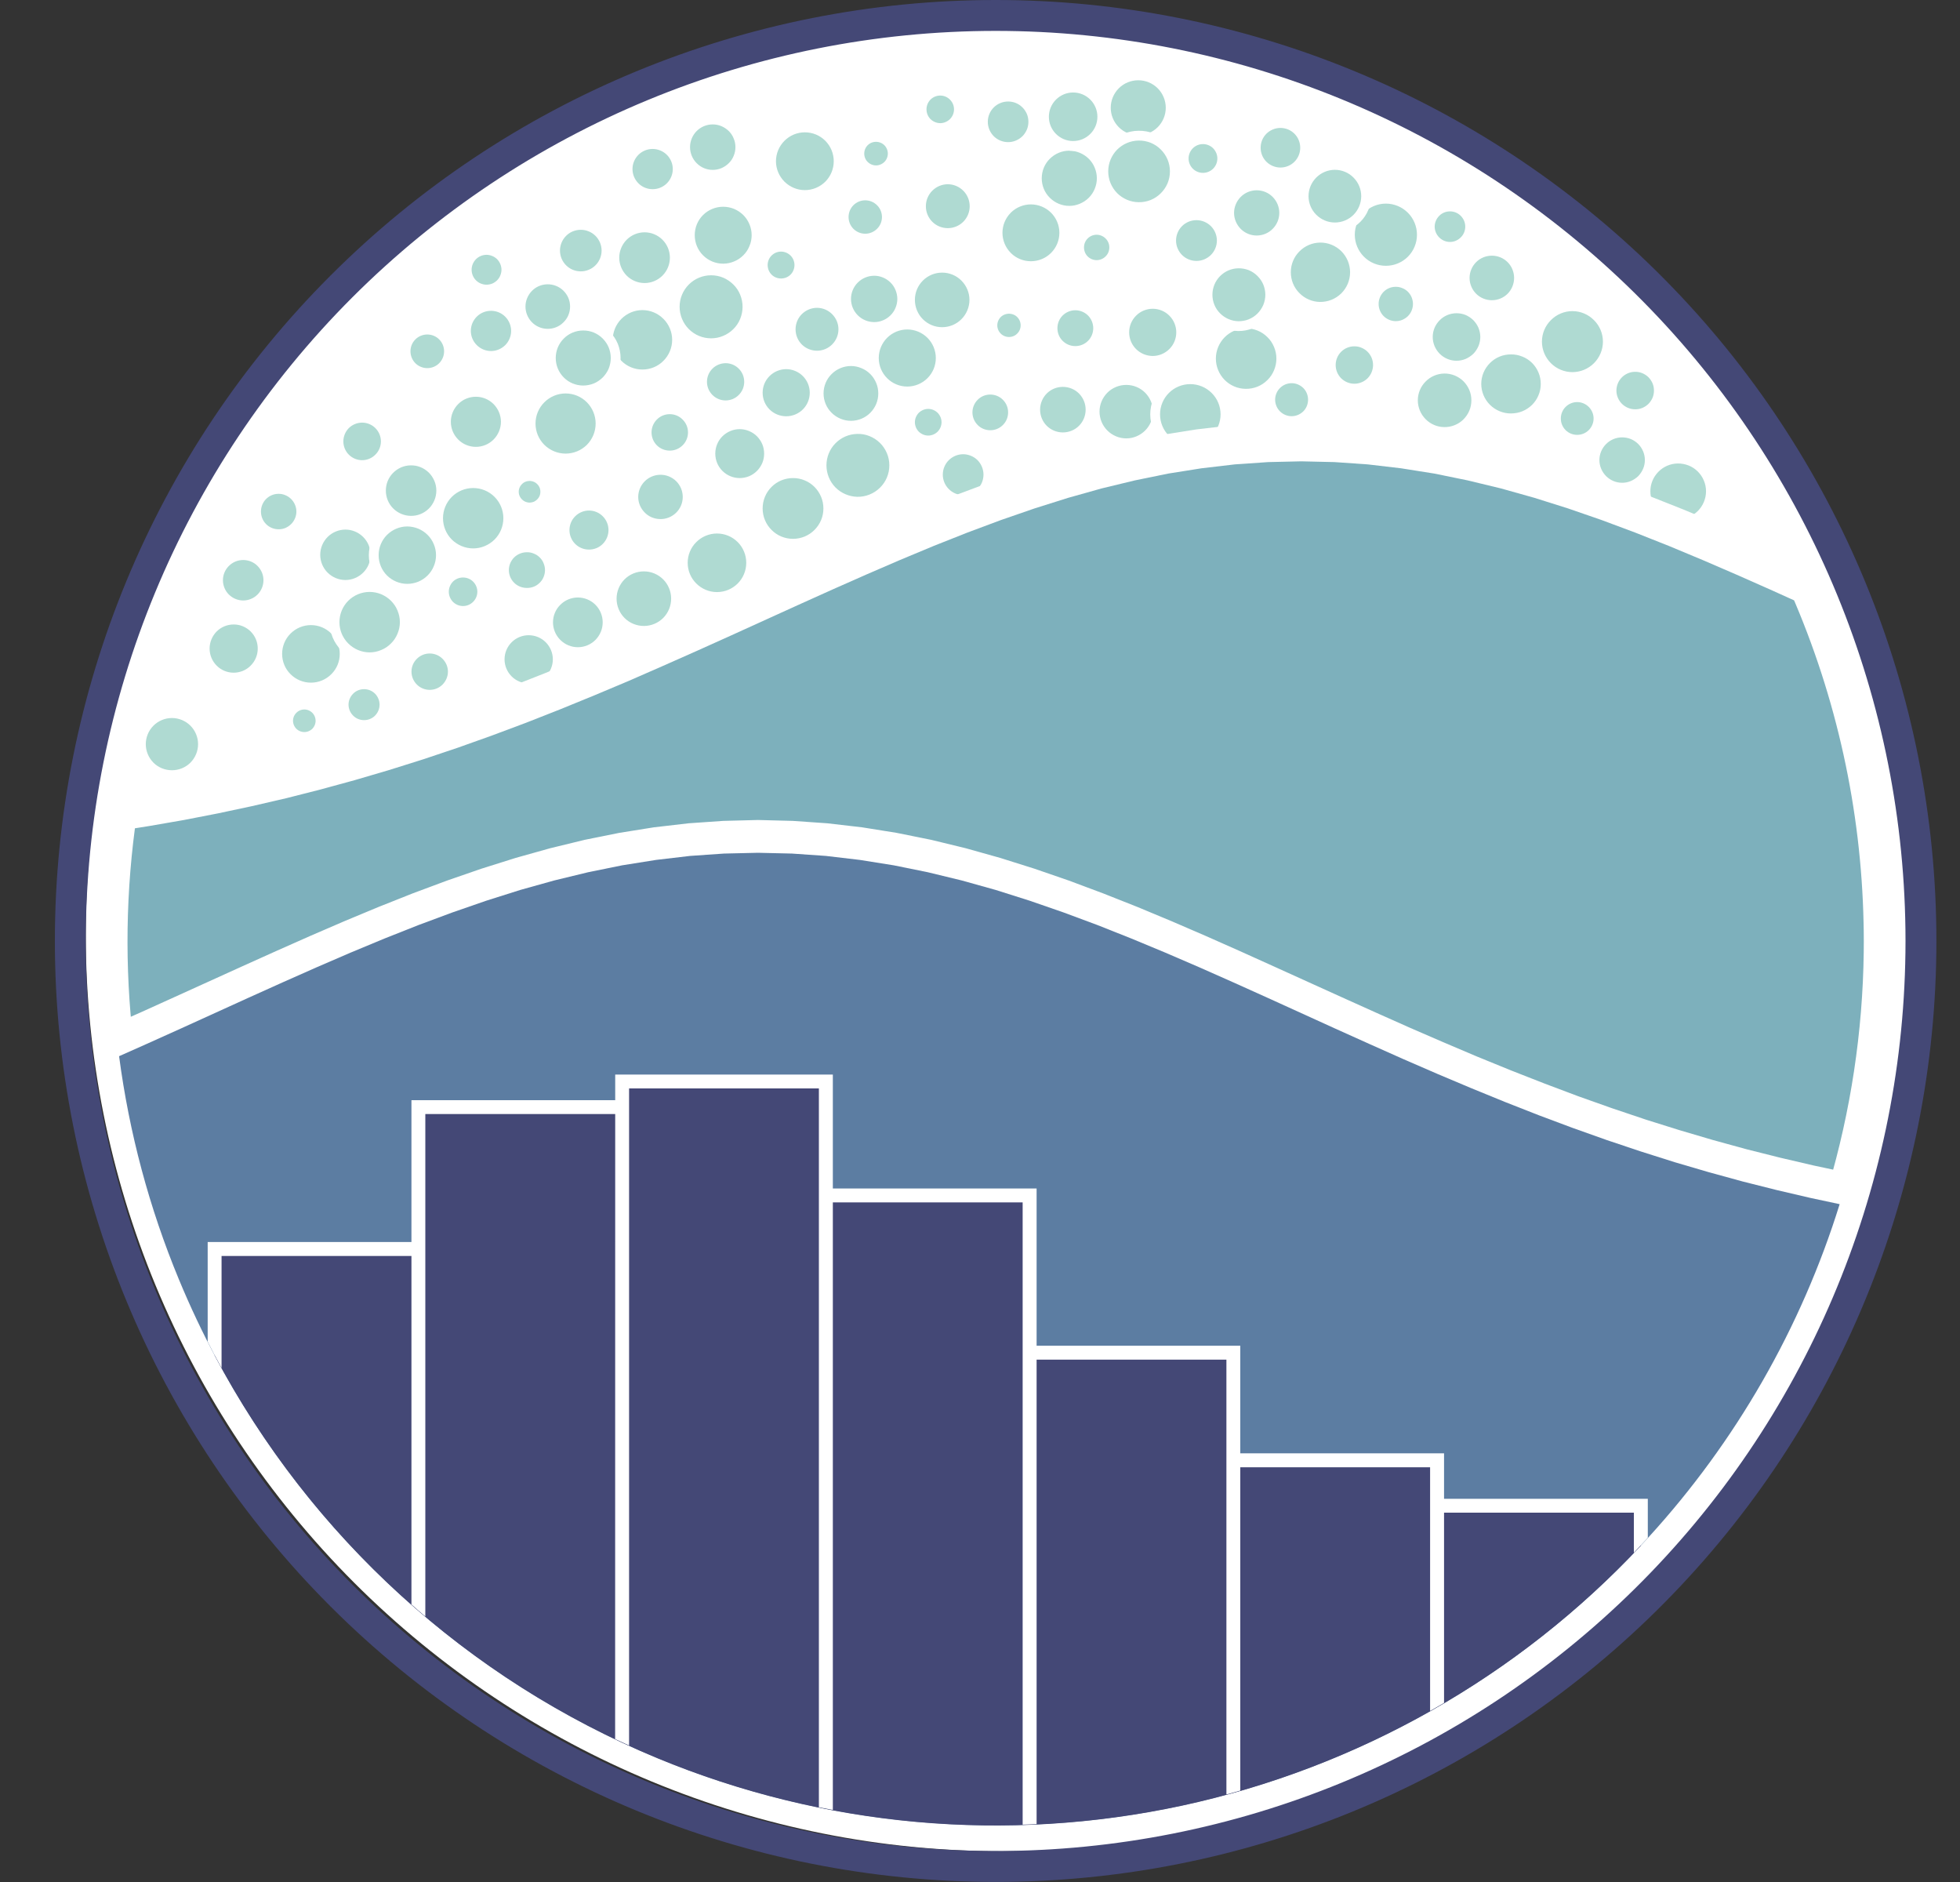 <svg width="25" height="24" viewBox="0 0 25 24" fill="none" xmlns="http://www.w3.org/2000/svg">
<rect x="0" y="0" width="25" height="24" fill="#333333" stroke="none"/>
<g clip-path="url(#clip0_6773_6719)">
<path d="M12.785 0.227C9.684 0.227 6.711 1.458 4.518 3.651C2.326 5.843 1.094 8.817 1.094 11.917C1.094 15.018 2.326 17.991 4.518 20.184C6.711 22.376 9.684 23.608 12.785 23.608C15.859 23.608 18.81 22.396 20.998 20.236C23.186 18.076 24.435 15.14 24.474 12.066L24.475 11.917L24.474 11.769C24.435 8.694 23.186 5.759 20.998 3.598C18.81 1.438 15.859 0.227 12.785 0.227Z" fill="white"/>
<path d="M10.115 6.934C10.174 6.934 10.233 6.922 10.287 6.9C10.342 6.877 10.392 6.844 10.433 6.802C10.475 6.76 10.508 6.711 10.531 6.656C10.554 6.602 10.565 6.543 10.565 6.484C10.565 6.425 10.554 6.366 10.531 6.312C10.508 6.257 10.475 6.207 10.433 6.165C10.392 6.124 10.342 6.09 10.287 6.068C10.233 6.045 10.174 6.034 10.115 6.034C9.995 6.034 9.881 6.081 9.797 6.165C9.712 6.25 9.665 6.364 9.665 6.484C9.665 6.603 9.712 6.718 9.797 6.802C9.881 6.887 9.995 6.934 10.115 6.934ZM9.145 7.613C9.261 7.613 9.372 7.567 9.454 7.485C9.535 7.404 9.581 7.293 9.581 7.177C9.581 7.061 9.535 6.95 9.454 6.869C9.372 6.787 9.261 6.741 9.145 6.741C9.03 6.741 8.919 6.787 8.837 6.869C8.755 6.95 8.709 7.061 8.709 7.177C8.709 7.293 8.755 7.404 8.837 7.485C8.919 7.567 9.03 7.613 9.145 7.613ZM8.213 8.045C8.321 8.045 8.426 8.002 8.503 7.925C8.58 7.848 8.623 7.743 8.623 7.634C8.623 7.526 8.58 7.421 8.503 7.344C8.426 7.267 8.321 7.224 8.213 7.224C8.104 7.224 7.999 7.267 7.922 7.344C7.845 7.421 7.802 7.526 7.802 7.634C7.802 7.743 7.845 7.848 7.922 7.925C7.999 8.002 8.104 8.045 8.213 8.045ZM10.933 6.398C10.995 6.399 11.056 6.388 11.113 6.365C11.171 6.342 11.223 6.308 11.267 6.265C11.311 6.222 11.346 6.171 11.37 6.114C11.394 6.057 11.406 5.996 11.406 5.934C11.406 5.872 11.394 5.811 11.37 5.755C11.346 5.698 11.311 5.646 11.267 5.603C11.223 5.56 11.171 5.526 11.113 5.503C11.056 5.48 10.995 5.469 10.933 5.471C10.812 5.473 10.696 5.523 10.611 5.61C10.526 5.696 10.479 5.813 10.479 5.934C10.479 6.055 10.526 6.172 10.611 6.259C10.696 6.345 10.812 6.395 10.933 6.398ZM7.513 7.071C7.595 7.071 7.675 7.039 7.733 6.98C7.791 6.922 7.824 6.842 7.824 6.76C7.824 6.677 7.791 6.598 7.733 6.54C7.675 6.481 7.595 6.448 7.513 6.448C7.43 6.448 7.351 6.481 7.292 6.54C7.234 6.598 7.201 6.677 7.201 6.76C7.201 6.842 7.234 6.922 7.292 6.98C7.351 7.039 7.43 7.071 7.513 7.071ZM6.743 8.778C6.842 8.778 6.936 8.739 7.005 8.67C7.075 8.6 7.114 8.506 7.114 8.408C7.114 8.31 7.075 8.216 7.005 8.146C6.936 8.077 6.842 8.038 6.743 8.038C6.645 8.038 6.551 8.077 6.482 8.146C6.412 8.216 6.373 8.31 6.373 8.408C6.373 8.506 6.412 8.6 6.482 8.67C6.551 8.739 6.645 8.778 6.743 8.778ZM7.214 5.847C7.333 5.847 7.446 5.8 7.53 5.717C7.613 5.633 7.66 5.52 7.66 5.401C7.66 5.283 7.613 5.17 7.53 5.086C7.446 5.002 7.333 4.955 7.214 4.955C7.096 4.955 6.983 5.002 6.899 5.086C6.815 5.17 6.768 5.283 6.768 5.401C6.768 5.52 6.815 5.633 6.899 5.717C6.983 5.8 7.096 5.847 7.214 5.847ZM8.418 6.682C8.464 6.683 8.509 6.675 8.552 6.658C8.595 6.641 8.634 6.616 8.667 6.584C8.7 6.552 8.726 6.513 8.744 6.471C8.762 6.429 8.771 6.383 8.771 6.337C8.771 6.291 8.762 6.246 8.744 6.203C8.726 6.161 8.7 6.122 8.667 6.09C8.634 6.058 8.595 6.033 8.552 6.016C8.509 5.999 8.464 5.991 8.418 5.992C8.327 5.994 8.241 6.031 8.178 6.095C8.114 6.16 8.078 6.247 8.078 6.337C8.078 6.428 8.114 6.514 8.178 6.579C8.241 6.644 8.327 6.68 8.418 6.682ZM14.366 5.653C14.473 5.653 14.575 5.61 14.651 5.534C14.726 5.459 14.769 5.356 14.769 5.249C14.769 5.142 14.726 5.04 14.651 4.964C14.575 4.888 14.473 4.846 14.366 4.846C14.259 4.846 14.156 4.888 14.08 4.964C14.005 5.04 13.962 5.142 13.962 5.249C13.962 5.356 14.005 5.459 14.08 5.534C14.156 5.61 14.259 5.653 14.366 5.653ZM5.906 7.791C5.971 7.791 6.033 7.765 6.079 7.719C6.125 7.673 6.151 7.611 6.151 7.546C6.151 7.481 6.125 7.419 6.079 7.373C6.033 7.327 5.971 7.302 5.906 7.302C5.841 7.302 5.779 7.327 5.733 7.373C5.688 7.419 5.662 7.481 5.662 7.546C5.662 7.611 5.688 7.673 5.733 7.719C5.779 7.765 5.841 7.791 5.906 7.791ZM6.719 7.56C6.757 7.561 6.795 7.554 6.831 7.54C6.867 7.526 6.9 7.504 6.927 7.477C6.955 7.45 6.977 7.418 6.991 7.383C7.006 7.347 7.014 7.309 7.014 7.27C7.014 7.232 7.006 7.194 6.991 7.158C6.977 7.122 6.955 7.09 6.927 7.063C6.9 7.036 6.867 7.015 6.831 7.001C6.795 6.986 6.757 6.979 6.719 6.98C6.642 6.98 6.568 7.011 6.513 7.065C6.459 7.12 6.428 7.193 6.428 7.27C6.428 7.347 6.459 7.421 6.513 7.475C6.568 7.53 6.642 7.56 6.719 7.56ZM5.237 6.641C5.288 6.642 5.339 6.633 5.386 6.614C5.434 6.595 5.477 6.566 5.513 6.531C5.55 6.495 5.578 6.452 5.598 6.405C5.618 6.358 5.628 6.307 5.628 6.256C5.628 6.205 5.618 6.155 5.598 6.108C5.578 6.061 5.55 6.018 5.513 5.982C5.477 5.947 5.434 5.918 5.386 5.899C5.339 5.88 5.288 5.871 5.237 5.872C5.136 5.873 5.04 5.915 4.969 5.987C4.898 6.059 4.859 6.155 4.859 6.256C4.859 6.357 4.898 6.454 4.969 6.526C5.04 6.598 5.136 6.639 5.237 6.641ZM6.751 6.472C6.777 6.472 6.804 6.467 6.829 6.458C6.853 6.448 6.876 6.433 6.895 6.414C6.914 6.396 6.929 6.373 6.94 6.349C6.95 6.324 6.955 6.298 6.955 6.271C6.955 6.244 6.95 6.218 6.94 6.193C6.929 6.169 6.914 6.146 6.895 6.128C6.876 6.109 6.853 6.094 6.829 6.085C6.804 6.075 6.777 6.07 6.751 6.071C6.698 6.072 6.648 6.093 6.612 6.131C6.575 6.168 6.554 6.219 6.554 6.271C6.554 6.324 6.575 6.374 6.612 6.411C6.648 6.449 6.698 6.47 6.751 6.472ZM9.435 6.159C9.484 6.159 9.533 6.149 9.578 6.131C9.624 6.112 9.665 6.084 9.7 6.049C9.734 6.015 9.762 5.973 9.781 5.928C9.8 5.883 9.809 5.834 9.809 5.785C9.809 5.736 9.8 5.687 9.781 5.641C9.762 5.596 9.734 5.555 9.7 5.52C9.665 5.485 9.624 5.458 9.578 5.439C9.533 5.42 9.484 5.41 9.435 5.41C9.336 5.41 9.241 5.45 9.17 5.52C9.1 5.59 9.061 5.685 9.061 5.785C9.061 5.884 9.1 5.979 9.17 6.049C9.241 6.12 9.336 6.159 9.435 6.159ZM12.278 6.376C12.321 6.376 12.364 6.369 12.404 6.353C12.444 6.337 12.48 6.313 12.511 6.283C12.541 6.253 12.565 6.217 12.582 6.178C12.598 6.138 12.607 6.096 12.607 6.053C12.607 6.01 12.598 5.967 12.582 5.928C12.565 5.888 12.541 5.852 12.511 5.822C12.48 5.792 12.444 5.769 12.404 5.753C12.364 5.737 12.321 5.729 12.278 5.73C12.194 5.732 12.114 5.767 12.055 5.827C11.996 5.887 11.963 5.968 11.963 6.053C11.963 6.137 11.996 6.218 12.055 6.278C12.114 6.339 12.194 6.374 12.278 6.376ZM12.87 4.36C12.926 4.36 12.98 4.338 13.019 4.298C13.059 4.259 13.081 4.205 13.081 4.149C13.081 4.093 13.059 4.039 13.019 3.999C12.98 3.96 12.926 3.938 12.87 3.938C12.814 3.938 12.76 3.96 12.72 3.999C12.681 4.039 12.658 4.093 12.658 4.149C12.658 4.205 12.681 4.259 12.72 4.298C12.76 4.338 12.814 4.36 12.87 4.36ZM13.557 5.577C13.651 5.577 13.741 5.54 13.807 5.474C13.873 5.408 13.91 5.318 13.91 5.224C13.91 5.13 13.873 5.041 13.807 4.974C13.741 4.908 13.651 4.871 13.557 4.871C13.463 4.871 13.373 4.908 13.307 4.974C13.241 5.041 13.204 5.13 13.204 5.224C13.204 5.318 13.241 5.408 13.307 5.474C13.373 5.54 13.463 5.577 13.557 5.577ZM10.028 5.371C10.124 5.371 10.217 5.333 10.285 5.265C10.353 5.197 10.391 5.105 10.391 5.008C10.391 4.912 10.353 4.82 10.285 4.752C10.217 4.684 10.124 4.645 10.028 4.645C9.932 4.645 9.839 4.684 9.771 4.752C9.703 4.82 9.665 4.912 9.665 5.008C9.665 5.105 9.703 5.197 9.771 5.265C9.839 5.333 9.932 5.371 10.028 5.371ZM5.481 8.86C5.559 8.86 5.634 8.829 5.689 8.774C5.744 8.718 5.776 8.643 5.776 8.565C5.776 8.487 5.744 8.412 5.689 8.357C5.634 8.302 5.559 8.271 5.481 8.271C5.403 8.271 5.328 8.302 5.273 8.357C5.217 8.412 5.186 8.487 5.186 8.565C5.186 8.643 5.217 8.718 5.273 8.774C5.328 8.829 5.403 8.86 5.481 8.86Z" fill="#AFDAD2" stroke="white" stroke-width="0.125"/>
<path d="M15.182 5.733C15.301 5.733 15.415 5.685 15.499 5.601C15.584 5.517 15.631 5.403 15.631 5.284C15.631 5.165 15.584 5.051 15.499 4.967C15.415 4.883 15.301 4.836 15.182 4.836C15.063 4.836 14.949 4.883 14.865 4.967C14.781 5.051 14.734 5.165 14.734 5.284C14.734 5.403 14.781 5.517 14.865 5.601C14.949 5.685 15.063 5.733 15.182 5.733ZM10.854 5.429C10.908 5.429 10.961 5.418 11.011 5.398C11.061 5.377 11.107 5.347 11.145 5.308C11.183 5.27 11.213 5.225 11.234 5.175C11.255 5.125 11.265 5.071 11.265 5.017C11.265 4.963 11.255 4.91 11.234 4.86C11.213 4.81 11.183 4.764 11.145 4.726C11.107 4.688 11.061 4.657 11.011 4.637C10.961 4.616 10.908 4.605 10.854 4.605C10.745 4.605 10.64 4.649 10.563 4.726C10.485 4.803 10.442 4.908 10.442 5.017C10.442 5.126 10.485 5.231 10.563 5.308C10.64 5.385 10.745 5.429 10.854 5.429ZM6.07 5.761C6.171 5.761 6.268 5.721 6.34 5.649C6.411 5.577 6.452 5.48 6.452 5.379C6.452 5.278 6.411 5.181 6.34 5.109C6.268 5.037 6.171 4.997 6.07 4.997C5.969 4.997 5.871 5.037 5.8 5.109C5.728 5.181 5.688 5.278 5.688 5.379C5.688 5.48 5.728 5.577 5.8 5.649C5.871 5.721 5.969 5.761 6.07 5.761ZM8.194 4.775C8.311 4.775 8.424 4.729 8.506 4.646C8.589 4.563 8.636 4.451 8.636 4.334C8.636 4.217 8.589 4.104 8.506 4.022C8.424 3.939 8.311 3.892 8.194 3.892C8.077 3.892 7.965 3.939 7.882 4.022C7.8 4.104 7.753 4.217 7.753 4.334C7.753 4.451 7.8 4.563 7.882 4.646C7.965 4.729 8.077 4.775 8.194 4.775ZM16.475 5.37C16.547 5.37 16.616 5.341 16.668 5.29C16.719 5.239 16.747 5.169 16.747 5.097C16.747 5.025 16.719 4.955 16.668 4.904C16.616 4.853 16.547 4.824 16.475 4.824C16.403 4.824 16.333 4.853 16.282 4.904C16.231 4.955 16.202 5.025 16.202 5.097C16.202 5.169 16.231 5.239 16.282 5.29C16.333 5.341 16.403 5.37 16.475 5.37ZM6.979 4.256C7.025 4.257 7.071 4.249 7.114 4.232C7.157 4.215 7.196 4.19 7.229 4.157C7.262 4.125 7.289 4.087 7.307 4.044C7.325 4.001 7.334 3.956 7.334 3.909C7.334 3.863 7.325 3.817 7.307 3.775C7.289 3.732 7.262 3.694 7.229 3.661C7.196 3.629 7.157 3.604 7.114 3.587C7.071 3.57 7.025 3.562 6.979 3.563C6.888 3.565 6.802 3.602 6.739 3.667C6.676 3.732 6.64 3.819 6.64 3.909C6.64 4 6.676 4.087 6.739 4.152C6.802 4.217 6.888 4.254 6.979 4.256ZM8.543 5.809C8.621 5.809 8.696 5.778 8.751 5.723C8.807 5.668 8.838 5.593 8.838 5.514C8.838 5.436 8.807 5.361 8.751 5.306C8.696 5.25 8.621 5.219 8.543 5.219C8.464 5.219 8.389 5.25 8.334 5.306C8.279 5.361 8.248 5.436 8.248 5.514C8.248 5.593 8.279 5.668 8.334 5.723C8.389 5.778 8.464 5.809 8.543 5.809ZM9.25 5.169C9.29 5.17 9.329 5.162 9.366 5.148C9.403 5.133 9.437 5.111 9.465 5.083C9.494 5.055 9.516 5.022 9.532 4.985C9.547 4.948 9.555 4.909 9.555 4.869C9.555 4.829 9.547 4.79 9.532 4.753C9.516 4.716 9.494 4.683 9.465 4.655C9.437 4.627 9.403 4.605 9.366 4.59C9.329 4.576 9.29 4.568 9.25 4.569C9.171 4.571 9.096 4.603 9.041 4.659C8.986 4.715 8.955 4.79 8.955 4.869C8.955 4.948 8.986 5.023 9.041 5.079C9.096 5.135 9.171 5.168 9.25 5.169ZM4.619 5.931C4.699 5.931 4.776 5.899 4.832 5.842C4.889 5.786 4.921 5.709 4.921 5.629C4.921 5.549 4.889 5.472 4.832 5.415C4.776 5.359 4.699 5.327 4.619 5.327C4.539 5.327 4.462 5.359 4.405 5.415C4.349 5.472 4.317 5.549 4.317 5.629C4.317 5.709 4.349 5.786 4.405 5.842C4.462 5.899 4.539 5.931 4.619 5.931ZM5.45 4.757C5.524 4.757 5.594 4.728 5.646 4.676C5.698 4.624 5.727 4.553 5.727 4.48C5.727 4.406 5.698 4.336 5.646 4.284C5.594 4.232 5.524 4.203 5.45 4.203C5.377 4.203 5.306 4.232 5.254 4.284C5.202 4.336 5.173 4.406 5.173 4.48C5.173 4.553 5.202 4.624 5.254 4.676C5.306 4.728 5.377 4.757 5.45 4.757ZM11.84 5.617C11.901 5.617 11.96 5.592 12.004 5.549C12.047 5.505 12.072 5.446 12.072 5.384C12.072 5.323 12.047 5.264 12.004 5.22C11.96 5.177 11.901 5.152 11.84 5.152C11.778 5.152 11.719 5.177 11.675 5.22C11.632 5.264 11.607 5.323 11.607 5.384C11.607 5.446 11.632 5.505 11.675 5.549C11.719 5.592 11.778 5.617 11.84 5.617ZM4.406 7.459C4.508 7.459 4.605 7.418 4.677 7.346C4.749 7.275 4.789 7.177 4.789 7.075C4.789 6.973 4.749 6.876 4.677 6.804C4.605 6.732 4.508 6.691 4.406 6.691C4.304 6.691 4.206 6.732 4.134 6.804C4.063 6.876 4.022 6.973 4.022 7.075C4.022 7.177 4.063 7.275 4.134 7.346C4.206 7.418 4.304 7.459 4.406 7.459ZM3.549 6.812C3.587 6.813 3.625 6.806 3.661 6.792C3.696 6.777 3.729 6.756 3.756 6.729C3.784 6.702 3.805 6.67 3.82 6.635C3.835 6.6 3.843 6.562 3.843 6.524C3.843 6.485 3.835 6.447 3.82 6.412C3.805 6.377 3.784 6.345 3.756 6.318C3.729 6.291 3.696 6.27 3.661 6.256C3.625 6.241 3.587 6.234 3.549 6.235C3.473 6.236 3.401 6.267 3.348 6.321C3.295 6.375 3.266 6.448 3.266 6.524C3.266 6.599 3.295 6.672 3.348 6.726C3.401 6.78 3.473 6.811 3.549 6.812ZM12.631 5.549C12.708 5.549 12.782 5.519 12.836 5.464C12.891 5.41 12.921 5.336 12.921 5.259C12.921 5.182 12.891 5.108 12.836 5.054C12.782 4.999 12.708 4.969 12.631 4.969C12.554 4.969 12.48 4.999 12.426 5.054C12.372 5.108 12.341 5.182 12.341 5.259C12.341 5.336 12.372 5.41 12.426 5.464C12.48 5.519 12.554 5.549 12.631 5.549ZM6.036 7.056C6.154 7.056 6.268 7.008 6.352 6.925C6.436 6.841 6.483 6.727 6.483 6.608C6.483 6.49 6.436 6.376 6.352 6.292C6.268 6.208 6.154 6.161 6.036 6.161C5.917 6.161 5.803 6.208 5.719 6.292C5.635 6.376 5.588 6.49 5.588 6.608C5.588 6.727 5.635 6.841 5.719 6.925C5.803 7.008 5.917 7.056 6.036 7.056Z" fill="#AFDAD2" stroke="white" stroke-width="0.125"/>
<path d="M15.888 5.021C15.948 5.022 16.007 5.011 16.062 4.989C16.117 4.967 16.167 4.934 16.209 4.892C16.252 4.851 16.285 4.801 16.308 4.746C16.331 4.691 16.343 4.632 16.343 4.573C16.343 4.513 16.331 4.455 16.308 4.4C16.285 4.345 16.252 4.295 16.209 4.254C16.167 4.212 16.117 4.179 16.062 4.157C16.007 4.135 15.948 4.124 15.888 4.125C15.77 4.126 15.658 4.174 15.575 4.258C15.493 4.342 15.446 4.455 15.446 4.573C15.446 4.691 15.493 4.804 15.575 4.888C15.658 4.972 15.77 5.02 15.888 5.021ZM4.644 9.246C4.713 9.246 4.779 9.219 4.828 9.17C4.876 9.121 4.904 9.055 4.904 8.986C4.904 8.917 4.876 8.851 4.828 8.802C4.779 8.753 4.713 8.726 4.644 8.726C4.575 8.726 4.508 8.753 4.46 8.802C4.411 8.851 4.383 8.917 4.383 8.986C4.383 9.055 4.411 9.121 4.46 9.17C4.508 9.219 4.575 9.246 4.644 9.246ZM11.144 4.17C11.192 4.171 11.239 4.162 11.283 4.144C11.327 4.127 11.367 4.1 11.401 4.067C11.435 4.034 11.462 3.994 11.48 3.95C11.498 3.907 11.508 3.86 11.508 3.812C11.508 3.765 11.498 3.718 11.48 3.674C11.462 3.63 11.435 3.59 11.401 3.557C11.367 3.524 11.327 3.497 11.283 3.48C11.239 3.462 11.192 3.453 11.144 3.454C11.05 3.456 10.961 3.494 10.895 3.561C10.829 3.628 10.792 3.718 10.792 3.812C10.792 3.906 10.829 3.996 10.895 4.063C10.961 4.13 11.05 4.168 11.144 4.17ZM18.578 4.663C18.626 4.663 18.674 4.653 18.718 4.635C18.762 4.616 18.802 4.589 18.837 4.556C18.87 4.522 18.897 4.481 18.916 4.437C18.934 4.393 18.944 4.345 18.944 4.297C18.944 4.249 18.934 4.202 18.916 4.157C18.897 4.113 18.87 4.073 18.837 4.039C18.802 4.005 18.762 3.978 18.718 3.959C18.674 3.941 18.626 3.932 18.578 3.932C18.481 3.932 18.388 3.97 18.32 4.039C18.251 4.107 18.212 4.2 18.212 4.297C18.212 4.394 18.251 4.487 18.32 4.556C18.388 4.624 18.481 4.663 18.578 4.663ZM13.716 4.476C13.793 4.476 13.867 4.446 13.922 4.391C13.976 4.337 14.007 4.263 14.007 4.185C14.007 4.108 13.976 4.034 13.922 3.979C13.867 3.925 13.793 3.894 13.716 3.894C13.639 3.894 13.565 3.925 13.51 3.979C13.455 4.034 13.425 4.108 13.425 4.185C13.425 4.263 13.455 4.337 13.51 4.391C13.565 4.446 13.639 4.476 13.716 4.476ZM7.371 8.316C7.471 8.316 7.568 8.276 7.639 8.205C7.71 8.133 7.75 8.037 7.75 7.936C7.75 7.836 7.71 7.739 7.639 7.668C7.568 7.597 7.471 7.557 7.371 7.557C7.27 7.557 7.174 7.597 7.103 7.668C7.031 7.739 6.991 7.836 6.991 7.936C6.991 8.037 7.031 8.133 7.103 8.205C7.174 8.276 7.27 8.316 7.371 8.316ZM14.703 4.602C14.799 4.602 14.892 4.563 14.96 4.495C15.028 4.427 15.066 4.335 15.066 4.238C15.066 4.142 15.028 4.05 14.96 3.982C14.892 3.913 14.799 3.875 14.703 3.875C14.607 3.875 14.514 3.913 14.446 3.982C14.378 4.05 14.34 4.142 14.34 4.238C14.34 4.335 14.378 4.427 14.446 4.495C14.514 4.563 14.607 4.602 14.703 4.602ZM17.275 4.956C17.315 4.956 17.354 4.948 17.39 4.933C17.427 4.918 17.46 4.896 17.488 4.868C17.516 4.84 17.538 4.806 17.553 4.77C17.568 4.733 17.576 4.694 17.576 4.655C17.576 4.615 17.568 4.576 17.553 4.539C17.538 4.503 17.516 4.47 17.488 4.442C17.46 4.414 17.427 4.392 17.39 4.377C17.354 4.361 17.315 4.354 17.275 4.354C17.195 4.354 17.119 4.385 17.062 4.442C17.006 4.498 16.974 4.575 16.974 4.655C16.974 4.735 17.006 4.811 17.062 4.868C17.119 4.924 17.195 4.956 17.275 4.956ZM20.117 5.608C20.189 5.608 20.258 5.58 20.309 5.529C20.36 5.478 20.389 5.409 20.389 5.337C20.389 5.265 20.36 5.196 20.309 5.145C20.258 5.094 20.189 5.065 20.117 5.065C20.045 5.065 19.976 5.094 19.925 5.145C19.874 5.196 19.846 5.265 19.846 5.337C19.846 5.409 19.874 5.478 19.925 5.529C19.976 5.58 20.045 5.608 20.117 5.608ZM9.962 3.614C10.024 3.614 10.084 3.59 10.128 3.546C10.172 3.502 10.196 3.442 10.196 3.38C10.196 3.318 10.172 3.259 10.128 3.215C10.084 3.171 10.024 3.146 9.962 3.146C9.9 3.146 9.841 3.171 9.797 3.215C9.753 3.259 9.729 3.318 9.729 3.38C9.729 3.442 9.753 3.502 9.797 3.546C9.841 3.59 9.9 3.614 9.962 3.614ZM12.089 2.972C12.18 2.972 12.267 2.936 12.331 2.872C12.395 2.808 12.431 2.721 12.431 2.63C12.431 2.539 12.395 2.452 12.331 2.388C12.267 2.324 12.18 2.287 12.089 2.287C11.998 2.287 11.911 2.324 11.847 2.388C11.783 2.452 11.747 2.539 11.747 2.63C11.747 2.721 11.783 2.808 11.847 2.872C11.911 2.936 11.998 2.972 12.089 2.972ZM20.056 4.808C20.176 4.808 20.291 4.76 20.375 4.676C20.46 4.591 20.508 4.476 20.508 4.357C20.508 4.237 20.46 4.122 20.375 4.038C20.291 3.953 20.176 3.905 20.056 3.905C19.937 3.905 19.822 3.953 19.738 4.038C19.653 4.122 19.605 4.237 19.605 4.357C19.605 4.476 19.653 4.591 19.738 4.676C19.822 4.76 19.937 4.808 20.056 4.808ZM11.572 4.992C11.685 4.992 11.794 4.947 11.874 4.867C11.954 4.787 11.999 4.679 11.999 4.566C11.999 4.453 11.954 4.344 11.874 4.264C11.794 4.184 11.685 4.139 11.572 4.139C11.459 4.139 11.351 4.184 11.271 4.264C11.191 4.344 11.146 4.453 11.146 4.566C11.146 4.679 11.191 4.787 11.271 4.867C11.351 4.947 11.459 4.992 11.572 4.992V4.992ZM13.149 3.394C13.262 3.394 13.37 3.35 13.45 3.27C13.53 3.19 13.575 3.082 13.575 2.969C13.575 2.856 13.53 2.748 13.45 2.668C13.37 2.589 13.262 2.544 13.149 2.544C13.037 2.544 12.928 2.589 12.849 2.668C12.769 2.748 12.724 2.856 12.724 2.969C12.724 3.082 12.769 3.19 12.849 3.27C12.928 3.35 13.037 3.394 13.149 3.394ZM16.836 3.913C16.894 3.913 16.952 3.903 17.007 3.881C17.061 3.859 17.11 3.827 17.152 3.786C17.193 3.745 17.226 3.696 17.249 3.642C17.271 3.588 17.283 3.53 17.283 3.472C17.283 3.414 17.271 3.356 17.249 3.302C17.226 3.248 17.193 3.199 17.152 3.158C17.11 3.117 17.061 3.085 17.007 3.063C16.952 3.041 16.894 3.03 16.836 3.031C16.72 3.033 16.61 3.08 16.529 3.163C16.447 3.245 16.402 3.356 16.402 3.472C16.402 3.588 16.447 3.699 16.529 3.781C16.61 3.864 16.72 3.911 16.836 3.913ZM21.397 6.682C21.452 6.683 21.508 6.673 21.559 6.653C21.611 6.632 21.658 6.602 21.698 6.563C21.737 6.524 21.769 6.478 21.79 6.427C21.812 6.375 21.823 6.32 21.823 6.265C21.823 6.209 21.812 6.154 21.79 6.103C21.769 6.052 21.737 6.006 21.698 5.967C21.658 5.928 21.611 5.897 21.559 5.877C21.508 5.857 21.452 5.847 21.397 5.848C21.288 5.85 21.184 5.895 21.108 5.973C21.031 6.051 20.988 6.156 20.988 6.265C20.988 6.374 21.031 6.479 21.108 6.557C21.184 6.635 21.288 6.68 21.397 6.682ZM11.993 1.633C12.056 1.633 12.116 1.607 12.161 1.563C12.206 1.518 12.231 1.458 12.231 1.394C12.231 1.331 12.206 1.271 12.161 1.226C12.116 1.181 12.056 1.156 11.993 1.156C11.93 1.156 11.869 1.181 11.824 1.226C11.78 1.271 11.755 1.331 11.755 1.394C11.755 1.458 11.78 1.518 11.824 1.563C11.869 1.607 11.93 1.633 11.993 1.633Z" fill="#AFDAD2" stroke="white" stroke-width="0.125"/>
<path d="M15.796 4.159C15.849 4.159 15.902 4.15 15.951 4.13C16 4.11 16.045 4.081 16.082 4.044C16.12 4.006 16.15 3.962 16.171 3.913C16.191 3.864 16.202 3.812 16.202 3.759C16.202 3.706 16.191 3.653 16.171 3.604C16.15 3.555 16.12 3.511 16.082 3.474C16.045 3.437 16 3.407 15.951 3.387C15.902 3.368 15.849 3.358 15.796 3.359C15.691 3.36 15.591 3.403 15.517 3.478C15.443 3.553 15.402 3.654 15.402 3.759C15.402 3.864 15.443 3.965 15.517 4.039C15.591 4.114 15.691 4.157 15.796 4.159ZM15.261 3.39C15.346 3.39 15.428 3.356 15.489 3.296C15.55 3.235 15.584 3.153 15.584 3.068C15.584 2.982 15.55 2.9 15.489 2.839C15.428 2.779 15.346 2.745 15.261 2.745C15.175 2.745 15.093 2.779 15.033 2.839C14.972 2.9 14.938 2.982 14.938 3.068C14.938 3.153 14.972 3.235 15.033 3.296C15.093 3.356 15.175 3.39 15.261 3.39ZM13.639 2.688C13.693 2.688 13.747 2.677 13.797 2.656C13.847 2.635 13.893 2.605 13.932 2.566C13.97 2.528 14.001 2.482 14.021 2.432C14.042 2.382 14.053 2.328 14.053 2.274C14.053 2.219 14.042 2.165 14.021 2.115C14.001 2.065 13.97 2.019 13.932 1.981C13.893 1.942 13.847 1.912 13.797 1.891C13.747 1.87 13.693 1.859 13.639 1.859C13.529 1.859 13.424 1.903 13.346 1.981C13.268 2.058 13.225 2.164 13.225 2.274C13.225 2.383 13.268 2.489 13.346 2.566C13.424 2.644 13.529 2.688 13.639 2.688ZM9.07 4.377C9.131 4.377 9.192 4.365 9.248 4.341C9.304 4.318 9.355 4.284 9.398 4.241C9.442 4.198 9.476 4.146 9.499 4.09C9.522 4.034 9.534 3.973 9.534 3.912C9.534 3.851 9.522 3.791 9.499 3.735C9.476 3.678 9.442 3.627 9.398 3.584C9.355 3.541 9.304 3.507 9.248 3.483C9.192 3.46 9.131 3.448 9.07 3.448C8.947 3.448 8.829 3.497 8.742 3.584C8.655 3.671 8.606 3.789 8.606 3.912C8.606 4.035 8.655 4.154 8.742 4.241C8.829 4.328 8.947 4.377 9.07 4.377ZM6.206 3.693C6.239 3.693 6.272 3.686 6.303 3.674C6.333 3.661 6.361 3.642 6.385 3.619C6.408 3.595 6.427 3.568 6.439 3.537C6.452 3.506 6.459 3.473 6.459 3.44C6.459 3.407 6.452 3.374 6.439 3.343C6.427 3.313 6.408 3.285 6.385 3.261C6.361 3.238 6.333 3.219 6.303 3.207C6.272 3.194 6.239 3.187 6.206 3.187C6.139 3.187 6.074 3.214 6.027 3.261C5.98 3.309 5.953 3.373 5.953 3.44C5.953 3.507 5.98 3.572 6.027 3.619C6.074 3.666 6.139 3.693 6.206 3.693ZM7.408 3.523C7.451 3.523 7.493 3.515 7.533 3.498C7.573 3.482 7.609 3.458 7.64 3.427C7.67 3.397 7.694 3.361 7.711 3.321C7.727 3.281 7.736 3.239 7.736 3.196C7.736 3.153 7.727 3.11 7.711 3.07C7.694 3.03 7.67 2.994 7.64 2.964C7.609 2.933 7.573 2.909 7.533 2.893C7.493 2.876 7.451 2.868 7.408 2.868C7.321 2.868 7.237 2.902 7.176 2.964C7.115 3.025 7.08 3.109 7.08 3.196C7.08 3.283 7.115 3.366 7.176 3.427C7.237 3.489 7.321 3.523 7.408 3.523ZM18.42 5.509C18.474 5.51 18.527 5.5 18.577 5.48C18.627 5.46 18.672 5.431 18.71 5.393C18.748 5.355 18.778 5.311 18.799 5.261C18.82 5.212 18.83 5.159 18.83 5.105C18.83 5.052 18.82 4.999 18.799 4.949C18.778 4.9 18.748 4.855 18.71 4.817C18.672 4.78 18.627 4.75 18.577 4.73C18.527 4.71 18.474 4.7 18.42 4.701C18.314 4.703 18.213 4.746 18.139 4.822C18.064 4.897 18.022 4.999 18.022 5.105C18.022 5.211 18.064 5.313 18.139 5.389C18.213 5.464 18.314 5.508 18.42 5.509ZM13.988 3.38C14.047 3.38 14.104 3.356 14.146 3.314C14.189 3.272 14.212 3.215 14.212 3.155C14.212 3.096 14.189 3.039 14.146 2.997C14.104 2.955 14.047 2.931 13.988 2.931C13.928 2.931 13.871 2.955 13.829 2.997C13.787 3.039 13.764 3.096 13.764 3.155C13.764 3.215 13.787 3.272 13.829 3.314C13.871 3.356 13.928 3.38 13.988 3.38ZM9.224 3.425C9.28 3.425 9.335 3.414 9.387 3.392C9.439 3.371 9.485 3.34 9.525 3.3C9.565 3.261 9.596 3.214 9.617 3.162C9.639 3.111 9.65 3.055 9.65 2.999C9.65 2.943 9.639 2.888 9.617 2.836C9.596 2.785 9.565 2.738 9.525 2.698C9.485 2.659 9.439 2.628 9.387 2.606C9.335 2.585 9.28 2.574 9.224 2.574C9.111 2.574 9.003 2.619 8.923 2.698C8.843 2.778 8.799 2.886 8.799 2.999C8.799 3.112 8.843 3.22 8.923 3.3C9.003 3.38 9.111 3.425 9.224 3.425ZM2.981 8.641C3.029 8.641 3.077 8.631 3.122 8.613C3.167 8.594 3.208 8.567 3.242 8.532C3.276 8.498 3.304 8.457 3.322 8.412C3.341 8.367 3.35 8.319 3.35 8.271C3.35 8.222 3.341 8.174 3.322 8.129C3.304 8.084 3.276 8.044 3.242 8.009C3.208 7.975 3.167 7.948 3.122 7.929C3.077 7.91 3.029 7.901 2.981 7.901C2.882 7.901 2.788 7.94 2.719 8.009C2.65 8.079 2.611 8.173 2.611 8.271C2.611 8.369 2.65 8.463 2.719 8.532C2.788 8.602 2.882 8.641 2.981 8.641ZM3.966 8.768C4.08 8.768 4.189 8.723 4.27 8.642C4.351 8.562 4.396 8.453 4.396 8.339C4.396 8.225 4.351 8.115 4.27 8.035C4.189 7.954 4.08 7.909 3.966 7.909C3.852 7.909 3.743 7.954 3.662 8.035C3.581 8.115 3.536 8.225 3.536 8.339C3.536 8.453 3.581 8.562 3.662 8.642C3.743 8.723 3.852 8.768 3.966 8.768ZM7.439 4.979C7.494 4.979 7.547 4.968 7.598 4.948C7.648 4.927 7.693 4.896 7.732 4.858C7.77 4.819 7.801 4.774 7.822 4.724C7.842 4.673 7.853 4.62 7.853 4.565C7.853 4.511 7.842 4.457 7.822 4.407C7.801 4.357 7.77 4.311 7.732 4.273C7.693 4.234 7.648 4.204 7.598 4.183C7.547 4.162 7.494 4.152 7.439 4.152C7.33 4.152 7.224 4.195 7.147 4.273C7.069 4.35 7.026 4.456 7.026 4.565C7.026 4.675 7.069 4.78 7.147 4.858C7.224 4.936 7.33 4.979 7.439 4.979ZM3.102 7.72C3.187 7.72 3.269 7.686 3.329 7.626C3.389 7.566 3.423 7.484 3.423 7.399C3.423 7.314 3.389 7.233 3.329 7.173C3.269 7.112 3.187 7.079 3.102 7.079C3.017 7.079 2.936 7.112 2.875 7.173C2.815 7.233 2.781 7.314 2.781 7.399C2.781 7.484 2.815 7.566 2.875 7.626C2.936 7.686 3.017 7.72 3.102 7.72ZM16.029 3.066C16.122 3.066 16.212 3.029 16.277 2.963C16.343 2.897 16.38 2.808 16.38 2.715C16.38 2.622 16.343 2.533 16.277 2.467C16.212 2.401 16.122 2.364 16.029 2.364C15.936 2.364 15.847 2.401 15.781 2.467C15.716 2.533 15.678 2.622 15.678 2.715C15.678 2.808 15.716 2.897 15.781 2.963C15.847 3.029 15.936 3.066 16.029 3.066ZM6.263 4.539C6.347 4.539 6.428 4.505 6.488 4.446C6.548 4.386 6.582 4.304 6.582 4.22C6.582 4.135 6.548 4.054 6.488 3.994C6.428 3.934 6.347 3.901 6.263 3.901C6.178 3.901 6.097 3.934 6.037 3.994C5.977 4.054 5.943 4.135 5.943 4.22C5.943 4.304 5.977 4.386 6.037 4.445C6.097 4.505 6.178 4.539 6.263 4.539Z" fill="#AFDAD2" stroke="white" stroke-width="0.125"/>
<path d="M4.715 8.382C4.774 8.382 4.832 8.37 4.886 8.347C4.94 8.325 4.99 8.292 5.031 8.25C5.073 8.209 5.106 8.159 5.128 8.105C5.151 8.051 5.163 7.993 5.163 7.934C5.163 7.875 5.151 7.817 5.128 7.762C5.106 7.708 5.073 7.659 5.031 7.617C4.99 7.576 4.94 7.543 4.886 7.52C4.832 7.498 4.774 7.486 4.715 7.486C4.596 7.486 4.482 7.533 4.398 7.617C4.314 7.701 4.267 7.815 4.267 7.934C4.267 8.053 4.314 8.166 4.398 8.25C4.482 8.334 4.596 8.382 4.715 8.382ZM19.27 5.335C19.328 5.335 19.386 5.325 19.44 5.303C19.494 5.281 19.543 5.249 19.585 5.208C19.626 5.167 19.659 5.119 19.681 5.065C19.704 5.012 19.715 4.954 19.715 4.896C19.715 4.838 19.704 4.78 19.681 4.726C19.659 4.673 19.626 4.624 19.585 4.583C19.543 4.542 19.494 4.51 19.44 4.489C19.386 4.467 19.328 4.456 19.27 4.457C19.154 4.457 19.042 4.503 18.96 4.586C18.878 4.668 18.831 4.779 18.831 4.896C18.831 5.012 18.878 5.124 18.96 5.206C19.042 5.288 19.154 5.335 19.27 5.335ZM20.852 5.282C20.892 5.283 20.932 5.276 20.969 5.261C21.006 5.246 21.04 5.224 21.069 5.196C21.097 5.168 21.12 5.134 21.136 5.097C21.151 5.06 21.159 5.021 21.159 4.981C21.159 4.94 21.151 4.901 21.136 4.864C21.12 4.827 21.097 4.793 21.069 4.765C21.04 4.737 21.006 4.715 20.969 4.7C20.932 4.685 20.892 4.678 20.852 4.679C20.773 4.68 20.697 4.713 20.642 4.769C20.587 4.825 20.555 4.901 20.555 4.981C20.555 5.06 20.587 5.136 20.642 5.192C20.697 5.248 20.773 5.281 20.852 5.282ZM10.421 4.535C10.51 4.535 10.595 4.5 10.658 4.437C10.721 4.374 10.757 4.289 10.757 4.199C10.757 4.11 10.721 4.025 10.658 3.962C10.595 3.899 10.51 3.863 10.421 3.863C10.332 3.863 10.246 3.899 10.183 3.962C10.12 4.025 10.085 4.11 10.085 4.199C10.085 4.289 10.12 4.374 10.183 4.437C10.246 4.5 10.332 4.535 10.421 4.535ZM17.798 4.158C17.836 4.158 17.873 4.152 17.907 4.138C17.942 4.124 17.974 4.103 18.001 4.077C18.027 4.051 18.049 4.02 18.063 3.985C18.077 3.951 18.085 3.914 18.085 3.876C18.085 3.839 18.077 3.802 18.063 3.767C18.049 3.733 18.027 3.701 18.001 3.675C17.974 3.649 17.942 3.628 17.907 3.615C17.873 3.601 17.836 3.594 17.798 3.595C17.724 3.596 17.654 3.626 17.602 3.679C17.551 3.732 17.522 3.802 17.522 3.876C17.522 3.95 17.551 4.021 17.602 4.073C17.654 4.126 17.724 4.156 17.798 4.158ZM17.677 3.452C17.799 3.452 17.916 3.404 18.002 3.318C18.088 3.232 18.136 3.115 18.136 2.993C18.136 2.872 18.088 2.755 18.002 2.669C17.916 2.583 17.799 2.534 17.677 2.534C17.555 2.534 17.439 2.583 17.353 2.669C17.267 2.755 17.218 2.872 17.218 2.993C17.218 3.115 17.267 3.232 17.353 3.318C17.439 3.404 17.555 3.452 17.677 3.452ZM12.017 4.235C12.126 4.235 12.23 4.192 12.307 4.115C12.384 4.038 12.428 3.933 12.428 3.824C12.428 3.715 12.384 3.611 12.307 3.534C12.23 3.457 12.126 3.414 12.017 3.414C11.908 3.414 11.804 3.457 11.727 3.534C11.65 3.611 11.607 3.715 11.607 3.824C11.607 3.933 11.65 4.038 11.727 4.115C11.804 4.192 11.908 4.235 12.017 4.235ZM20.691 6.219C20.737 6.219 20.783 6.21 20.825 6.192C20.868 6.174 20.907 6.148 20.94 6.116C20.972 6.083 20.998 6.044 21.016 6.001C21.034 5.959 21.043 5.913 21.043 5.867C21.043 5.82 21.034 5.775 21.016 5.732C20.998 5.689 20.972 5.65 20.94 5.618C20.907 5.585 20.868 5.559 20.825 5.541C20.783 5.524 20.737 5.515 20.691 5.515C20.597 5.515 20.508 5.552 20.442 5.618C20.376 5.684 20.338 5.773 20.338 5.867C20.338 5.96 20.376 6.05 20.442 6.116C20.508 6.182 20.597 6.219 20.691 6.219ZM3.882 9.398C3.936 9.398 3.989 9.376 4.028 9.338C4.066 9.299 4.088 9.246 4.088 9.192C4.088 9.137 4.066 9.084 4.028 9.046C3.989 9.007 3.936 8.985 3.882 8.985C3.827 8.985 3.774 9.007 3.736 9.046C3.697 9.084 3.675 9.137 3.675 9.192C3.675 9.246 3.697 9.299 3.736 9.338C3.774 9.376 3.827 9.398 3.882 9.398ZM8.222 3.672C8.324 3.672 8.422 3.631 8.494 3.559C8.567 3.486 8.607 3.388 8.607 3.286C8.607 3.184 8.567 3.086 8.494 3.013C8.422 2.941 8.324 2.9 8.222 2.9C8.119 2.9 8.021 2.941 7.949 3.013C7.877 3.086 7.836 3.184 7.836 3.286C7.836 3.388 7.877 3.486 7.949 3.559C8.021 3.631 8.119 3.672 8.222 3.672ZM11.036 3.043C11.109 3.043 11.179 3.014 11.231 2.962C11.283 2.911 11.312 2.841 11.312 2.768C11.312 2.694 11.283 2.624 11.231 2.573C11.179 2.521 11.109 2.492 11.036 2.492C10.963 2.492 10.893 2.521 10.841 2.573C10.79 2.624 10.761 2.694 10.761 2.768C10.761 2.841 10.79 2.911 10.841 2.962C10.893 3.014 10.963 3.043 11.036 3.043ZM19.029 3.891C19.121 3.891 19.209 3.855 19.274 3.79C19.339 3.725 19.375 3.636 19.375 3.544C19.375 3.453 19.339 3.364 19.274 3.299C19.209 3.234 19.121 3.198 19.029 3.198C18.937 3.198 18.849 3.234 18.784 3.299C18.719 3.364 18.682 3.453 18.682 3.544C18.682 3.636 18.719 3.725 18.784 3.79C18.849 3.855 18.937 3.891 19.029 3.891ZM10.266 2.487C10.381 2.487 10.49 2.441 10.571 2.361C10.652 2.28 10.697 2.17 10.697 2.056C10.697 1.942 10.652 1.832 10.571 1.751C10.49 1.67 10.381 1.625 10.266 1.625C10.152 1.625 10.043 1.67 9.962 1.751C9.881 1.832 9.835 1.942 9.835 2.056C9.835 2.17 9.881 2.28 9.962 2.361C10.043 2.441 10.152 2.487 10.266 2.487Z" fill="#AFDAD2" stroke="white" stroke-width="0.125"/>
<path d="M17.027 2.9C17.132 2.9 17.234 2.858 17.308 2.784C17.383 2.709 17.425 2.607 17.425 2.502C17.425 2.396 17.383 2.295 17.308 2.22C17.234 2.145 17.132 2.103 17.027 2.103C16.921 2.103 16.82 2.145 16.745 2.22C16.67 2.295 16.628 2.396 16.628 2.502C16.628 2.607 16.67 2.709 16.745 2.783C16.82 2.858 16.921 2.9 17.027 2.9ZM8.324 2.475C8.409 2.475 8.49 2.442 8.55 2.382C8.61 2.322 8.644 2.241 8.644 2.156C8.644 2.071 8.61 1.99 8.55 1.93C8.49 1.871 8.409 1.837 8.324 1.837C8.24 1.837 8.158 1.871 8.099 1.93C8.039 1.99 8.005 2.071 8.005 2.156C8.005 2.241 8.039 2.322 8.099 2.382C8.158 2.442 8.24 2.475 8.324 2.475ZM9.091 2.229C9.137 2.229 9.183 2.22 9.226 2.202C9.268 2.184 9.307 2.158 9.34 2.125C9.373 2.093 9.399 2.054 9.416 2.011C9.434 1.968 9.443 1.923 9.443 1.876C9.443 1.83 9.434 1.784 9.416 1.742C9.399 1.699 9.373 1.66 9.34 1.627C9.307 1.595 9.268 1.569 9.226 1.551C9.183 1.533 9.137 1.524 9.091 1.524C8.997 1.524 8.908 1.561 8.842 1.627C8.776 1.693 8.739 1.783 8.739 1.876C8.739 1.97 8.776 2.059 8.842 2.125C8.908 2.192 8.997 2.229 9.091 2.229ZM14.519 1.787C14.628 1.787 14.733 1.744 14.811 1.666C14.888 1.589 14.932 1.484 14.932 1.374C14.932 1.265 14.888 1.159 14.811 1.082C14.733 1.004 14.628 0.961 14.519 0.961C14.409 0.961 14.304 1.004 14.226 1.082C14.149 1.159 14.105 1.265 14.105 1.374C14.105 1.484 14.149 1.589 14.226 1.666C14.304 1.744 14.409 1.787 14.519 1.787ZM12.859 1.875C12.901 1.875 12.943 1.867 12.982 1.85C13.021 1.834 13.056 1.81 13.086 1.781C13.116 1.751 13.139 1.715 13.156 1.676C13.172 1.637 13.18 1.595 13.18 1.553C13.18 1.511 13.172 1.469 13.156 1.43C13.139 1.391 13.116 1.356 13.086 1.326C13.056 1.296 13.021 1.272 12.982 1.256C12.943 1.24 12.901 1.232 12.859 1.232C12.773 1.232 12.691 1.266 12.631 1.326C12.571 1.386 12.537 1.468 12.537 1.553C12.537 1.639 12.571 1.72 12.631 1.781C12.691 1.841 12.773 1.875 12.859 1.875ZM15.344 2.267C15.409 2.267 15.472 2.241 15.518 2.195C15.564 2.149 15.59 2.087 15.59 2.021C15.59 1.956 15.564 1.894 15.518 1.847C15.472 1.801 15.409 1.775 15.344 1.775C15.278 1.775 15.216 1.801 15.17 1.847C15.124 1.894 15.098 1.956 15.098 2.021C15.098 2.087 15.124 2.149 15.17 2.195C15.216 2.241 15.278 2.267 15.344 2.267Z" fill="#AFDAD2" stroke="white" stroke-width="0.125"/>
<path d="M14.523 2.641C14.583 2.642 14.643 2.631 14.699 2.609C14.755 2.586 14.806 2.553 14.849 2.51C14.892 2.468 14.926 2.417 14.95 2.362C14.973 2.306 14.985 2.246 14.985 2.186C14.985 2.125 14.973 2.065 14.95 2.01C14.926 1.954 14.892 1.903 14.849 1.861C14.806 1.818 14.755 1.785 14.699 1.762C14.643 1.74 14.583 1.729 14.523 1.73C14.403 1.731 14.289 1.78 14.204 1.865C14.12 1.951 14.073 2.066 14.073 2.186C14.073 2.305 14.12 2.42 14.204 2.506C14.289 2.591 14.403 2.64 14.523 2.641ZM16.332 2.199C16.416 2.199 16.496 2.166 16.555 2.107C16.614 2.048 16.647 1.968 16.647 1.884C16.647 1.8 16.614 1.72 16.555 1.661C16.496 1.602 16.416 1.569 16.332 1.569C16.249 1.569 16.169 1.602 16.109 1.661C16.05 1.72 16.017 1.8 16.017 1.884C16.017 1.968 16.05 2.048 16.109 2.107C16.169 2.166 16.249 2.199 16.332 2.199ZM2.193 9.885C2.298 9.885 2.399 9.844 2.473 9.77C2.547 9.695 2.589 9.595 2.589 9.49C2.589 9.385 2.547 9.284 2.473 9.21C2.399 9.136 2.298 9.094 2.193 9.094C2.088 9.094 1.987 9.136 1.913 9.21C1.839 9.284 1.797 9.385 1.797 9.49C1.797 9.595 1.839 9.695 1.913 9.77C1.987 9.844 2.088 9.885 2.193 9.885ZM11.174 2.172C11.23 2.172 11.284 2.149 11.325 2.109C11.364 2.07 11.387 2.015 11.387 1.959C11.387 1.902 11.364 1.848 11.325 1.808C11.284 1.768 11.23 1.746 11.174 1.746C11.117 1.746 11.063 1.768 11.023 1.808C10.983 1.848 10.961 1.902 10.961 1.959C10.961 2.015 10.983 2.07 11.023 2.109C11.063 2.149 11.117 2.172 11.174 2.172ZM18.495 3.148C18.563 3.148 18.628 3.12 18.676 3.072C18.725 3.024 18.752 2.959 18.752 2.89C18.752 2.822 18.725 2.757 18.676 2.708C18.628 2.66 18.563 2.633 18.495 2.633C18.426 2.633 18.361 2.66 18.313 2.708C18.265 2.757 18.237 2.822 18.237 2.89C18.237 2.958 18.265 3.024 18.313 3.072C18.361 3.12 18.426 3.148 18.495 3.148ZM13.688 1.861C13.787 1.861 13.881 1.822 13.951 1.752C14.021 1.682 14.06 1.588 14.06 1.489C14.06 1.39 14.021 1.296 13.951 1.226C13.881 1.156 13.787 1.117 13.688 1.117C13.589 1.117 13.495 1.156 13.425 1.226C13.355 1.296 13.316 1.39 13.316 1.489C13.316 1.588 13.355 1.682 13.425 1.752C13.495 1.822 13.589 1.861 13.688 1.861ZM5.195 7.508C5.251 7.508 5.307 7.497 5.359 7.476C5.411 7.454 5.458 7.423 5.498 7.383C5.538 7.343 5.57 7.296 5.591 7.244C5.613 7.192 5.624 7.136 5.624 7.08C5.624 7.024 5.613 6.968 5.591 6.916C5.57 6.864 5.538 6.817 5.498 6.777C5.458 6.737 5.411 6.706 5.359 6.684C5.307 6.663 5.251 6.651 5.195 6.651C5.082 6.651 4.973 6.697 4.892 6.777C4.812 6.857 4.767 6.966 4.767 7.08C4.767 7.194 4.812 7.303 4.892 7.383C4.973 7.463 5.082 7.508 5.195 7.508Z" fill="#AFDAD2" stroke="white" stroke-width="0.125"/>
<path d="M17.045 5.487L16.602 5.477L16.16 5.487L15.718 5.517L15.276 5.568L14.834 5.639L14.393 5.728L13.953 5.835L13.513 5.958L13.074 6.096L12.635 6.248L12.198 6.411L11.761 6.584L11.325 6.766L10.889 6.954L10.454 7.147L10.02 7.342L9.153 7.736L8.721 7.931L8.289 8.123L7.857 8.311L7.426 8.493L6.995 8.669L6.564 8.838L6.134 8.999L5.704 9.152L5.274 9.296L4.844 9.432L4.415 9.558L3.985 9.675L3.556 9.784L3.126 9.884L2.697 9.975L2.267 10.058L1.838 10.133L1.366 10.208L1.345 10.351C1.205 11.322 1.189 12.306 1.299 13.281L1.329 13.547L1.951 13.271L2.385 13.075L3.252 12.681L3.685 12.486L4.117 12.295L4.548 12.109L4.979 11.93L5.409 11.759L5.838 11.599L6.267 11.451L6.695 11.316L7.122 11.196L7.549 11.093L7.974 11.007L8.399 10.939L8.824 10.89L9.248 10.86L9.672 10.851L10.096 10.861L10.52 10.891L10.945 10.94L11.369 11.008L11.794 11.094L12.22 11.198L12.647 11.318L13.074 11.452L13.502 11.6L13.93 11.76L14.36 11.931L14.79 12.11L15.221 12.296L15.652 12.487L16.084 12.682L16.95 13.075L17.383 13.271L17.817 13.463L18.252 13.652L18.687 13.836L19.122 14.014L19.558 14.185L19.994 14.348L20.43 14.504L20.867 14.65L21.303 14.788L21.74 14.916L22.177 15.036L22.613 15.146L23.05 15.248L23.665 15.378L23.715 15.203C24.005 14.208 24.159 13.179 24.172 12.143L24.173 11.998L24.172 11.852L24.169 11.696C24.132 10.291 23.837 8.905 23.299 7.606L23.26 7.512L23.189 7.348L22.742 7.147L22.308 6.955L21.873 6.767L21.438 6.586L21.002 6.413L20.565 6.249L20.127 6.098L19.689 5.96L19.25 5.837L18.81 5.73L18.369 5.64L17.928 5.57L17.487 5.518L17.045 5.487ZM16.598 5.673L17.031 5.683L17.464 5.714L17.897 5.764L18.33 5.833L18.764 5.921L19.197 6.026L19.63 6.147L20.063 6.284L20.496 6.434L20.929 6.595L21.362 6.767L21.795 6.947L22.229 7.134L22.662 7.326L23.039 7.496C23.617 8.824 23.934 10.252 23.972 11.7L23.975 11.854L23.976 11.997L23.975 12.14C23.962 13.158 23.811 14.17 23.527 15.148L23.095 15.056L22.662 14.955L22.229 14.846L21.795 14.727L21.362 14.6L20.929 14.464L20.496 14.318L20.063 14.164L19.63 14.002L19.197 13.832L18.764 13.655L18.33 13.472L17.897 13.284L17.464 13.091L17.031 12.896L16.165 12.502L15.732 12.307L15.299 12.115L14.865 11.928L14.432 11.748L13.999 11.576L13.566 11.415L13.133 11.265L12.7 11.129L12.267 11.007L11.834 10.902L11.4 10.814L10.967 10.745L10.534 10.694L10.101 10.664L9.668 10.654L9.235 10.664L8.802 10.694L8.368 10.745L7.935 10.814L7.502 10.902L7.069 11.007L6.636 11.129L6.203 11.265L5.77 11.415L5.337 11.576L4.903 11.748L4.47 11.928L4.037 12.115L3.604 12.307L3.171 12.502L2.305 12.896L1.872 13.091L1.494 13.259C1.386 12.301 1.402 11.333 1.54 10.38L1.871 10.327L2.305 10.251L2.738 10.167L3.171 10.075L3.604 9.975L4.037 9.865L4.47 9.747L4.903 9.619L5.337 9.483L5.77 9.337L6.203 9.183L6.636 9.021L7.069 8.851L7.502 8.674L7.935 8.491L8.368 8.303L8.802 8.11L9.235 7.915L10.101 7.521L10.534 7.326L10.967 7.134L11.4 6.947L11.833 6.767L12.267 6.595L12.7 6.434L13.133 6.284L13.566 6.147L13.999 6.026L14.432 5.921L14.865 5.833L15.299 5.764L15.732 5.714L16.165 5.683L16.598 5.673Z" fill="white"/>
<path d="M16.598 5.633L17.033 5.643L17.468 5.673L17.904 5.724L18.339 5.793L18.774 5.882L19.209 5.987L19.643 6.109L20.078 6.246L20.512 6.396L20.946 6.558L21.38 6.73L21.814 6.911L22.247 7.098L22.681 7.29L23.075 7.468C23.668 8.824 23.989 10.284 24.02 11.764L24.022 11.86L24.023 12.004L24.022 12.147C24.009 13.184 23.853 14.215 23.559 15.209L23.084 15.108L22.65 15.007L22.216 14.898L21.782 14.779L21.348 14.651L20.914 14.515L20.48 14.369L20.046 14.215L19.613 14.052L19.179 13.882L18.745 13.705L18.312 13.521L17.878 13.333L17.445 13.14L17.012 12.945L16.145 12.552L15.713 12.357L15.28 12.165L14.847 11.978L14.415 11.798L13.983 11.627L13.55 11.465L13.118 11.316L12.686 11.18L12.255 11.059L11.823 10.954L11.392 10.867L10.961 10.798L10.53 10.748L10.099 10.718L9.668 10.707L9.237 10.718L8.806 10.748L8.375 10.798L7.944 10.867L7.512 10.954L7.081 11.059L6.649 11.18L6.217 11.316L5.786 11.465L5.354 11.626L4.921 11.798L4.489 11.978L4.056 12.165L3.623 12.357L3.19 12.552L2.324 12.945L1.891 13.141L1.455 13.334C1.337 12.34 1.352 11.335 1.499 10.345L1.863 10.287L2.296 10.212L2.728 10.128L3.16 10.036L3.593 9.936L4.025 9.826L4.457 9.708L4.889 9.581L5.322 9.445L5.754 9.3L6.186 9.146L6.619 8.984L7.051 8.814L7.484 8.637L7.917 8.455L8.349 8.266L8.782 8.074L9.215 7.879L10.082 7.485L10.515 7.29L10.949 7.098L11.382 6.911L11.816 6.73L12.25 6.558L12.684 6.396L13.118 6.246L13.553 6.109L13.987 5.987L14.422 5.882L14.857 5.793L15.292 5.724L15.727 5.673L16.163 5.643L16.598 5.633Z" fill="#7DB0BC" stroke="white" stroke-width="0.5"/>
<path d="M9.668 10.875L10.101 10.885L10.534 10.915L10.967 10.966L11.4 11.035L11.834 11.123L12.267 11.228L12.7 11.349L13.133 11.486L13.566 11.636L13.999 11.797L14.432 11.969L14.865 12.149L15.299 12.336L15.732 12.528L16.165 12.723L16.598 12.92L17.031 13.117L17.464 13.312L17.897 13.505L18.33 13.693L18.764 13.876L19.197 14.053L19.63 14.223L20.063 14.385L20.496 14.539L20.929 14.684L21.362 14.821L21.795 14.948L22.229 15.067L22.662 15.176L23.095 15.277L23.465 15.356C22.974 16.934 22.141 18.385 21.026 19.605C19.912 20.826 18.542 21.787 17.015 22.419C14.252 23.564 11.148 23.563 8.384 22.419C5.621 21.274 3.426 19.079 2.282 16.316C1.904 15.405 1.648 14.447 1.519 13.469L1.872 13.312L2.305 13.117L2.738 12.92L3.171 12.723L3.604 12.528L4.037 12.336L4.47 12.149L4.903 11.969L5.337 11.797L5.77 11.636L6.203 11.486L6.636 11.349L7.069 11.228L7.502 11.123L7.935 11.035L8.368 10.966L8.802 10.915L9.235 10.885L9.668 10.875Z" fill="#5C7DA2"/>
<path d="M10.534 13.797V15.249H13.133V17.255H15.732V18.627H18.33V19.206H20.929V19.712C19.361 21.386 17.321 22.541 15.08 23.026C12.838 23.509 10.503 23.299 8.384 22.421C5.963 21.418 3.966 19.602 2.738 17.286V15.933H5.337V14.123H7.935V13.797H10.534Z" fill="#444876"/>
<path d="M10.623 13.703V15.156H13.222V17.161H15.82V18.533H18.419V19.113H21.018L21.018 19.611C20.959 19.675 20.9 19.738 20.84 19.801L20.84 19.29H18.419V21.716C18.36 21.751 18.301 21.785 18.241 21.819V18.711L15.82 18.711V22.834C15.761 22.851 15.702 22.868 15.643 22.884V17.339H13.222V23.262C13.162 23.265 13.103 23.267 13.044 23.269V15.333H10.623V23.081C10.563 23.07 10.504 23.059 10.445 23.047L10.445 13.88H8.024V14.03L8.024 22.259C7.965 22.232 7.905 22.205 7.846 22.177L7.847 14.207H5.425V15.839V20.614C5.366 20.564 5.306 20.513 5.248 20.461V16.017H2.826L2.826 17.445C2.765 17.335 2.706 17.223 2.649 17.11L2.649 15.839H5.248V14.03H7.847V13.703H10.623Z" fill="white"/>
<path d="M12.7 0C15.856 8.92839e-05 18.885 1.244 21.131 3.461C23.376 5.678 24.658 8.691 24.698 11.847L24.699 12L24.698 12.152C24.658 15.308 23.376 18.321 21.131 20.538C18.885 22.756 15.856 23.999 12.7 23.999C9.517 23.999 6.465 22.735 4.215 20.485C1.964 18.234 0.7 15.182 0.7 12C0.7 8.817 1.964 5.765 4.215 3.515C6.465 1.264 9.517 7.45898e-05 12.7 0ZM12.7 0.394C9.622 0.394 6.67 1.617 4.493 3.793C2.317 5.97 1.094 8.922 1.094 12C1.094 15.078 2.317 18.03 4.493 20.206C6.67 22.383 9.622 23.605 12.7 23.605C15.752 23.605 18.682 22.403 20.854 20.258C23.026 18.113 24.265 15.199 24.304 12.147L24.305 12L24.304 11.852C24.265 8.8 23.026 5.886 20.854 3.741C18.682 1.597 15.752 0.394 12.7 0.394Z" fill="#444876"/>
</g>
<defs>
<clipPath id="clip0_6773_6719">
<rect width="24" height="24" fill="white" transform="translate(0.7)"/>
</clipPath>
</defs>
</svg>
